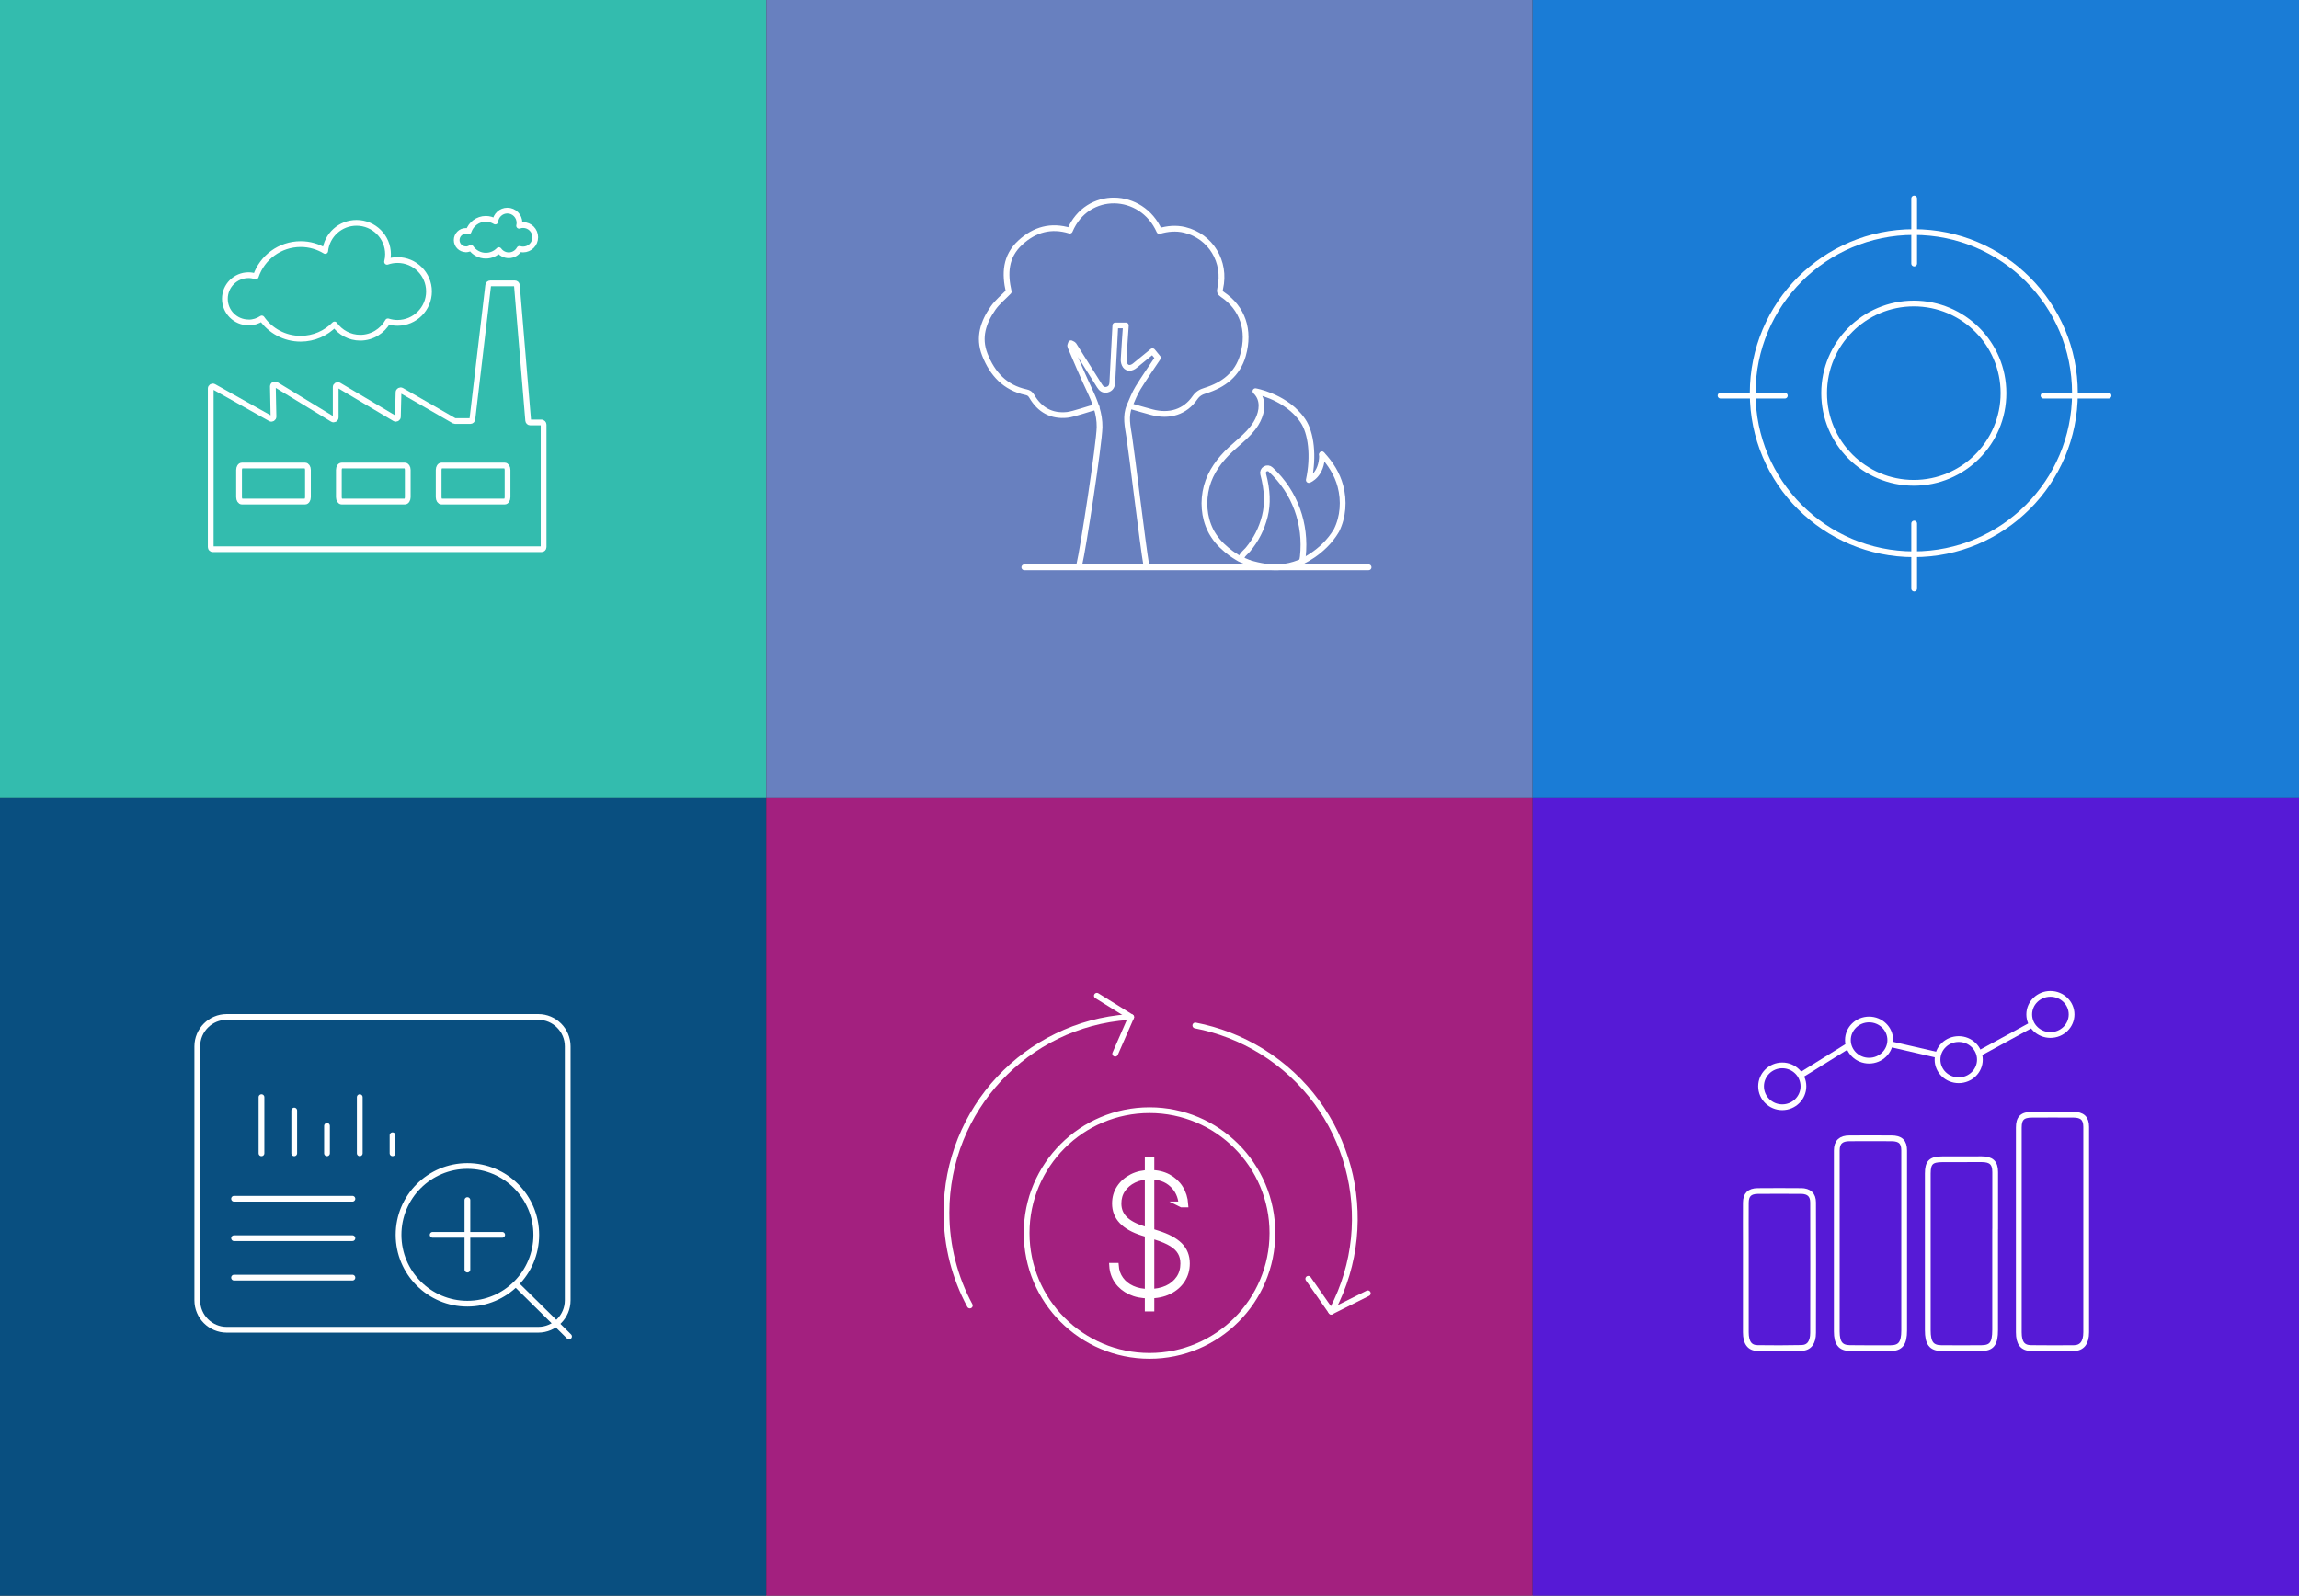 <?xml version="1.0" encoding="UTF-8"?>
<svg id="Layer_1" data-name="Layer 1" xmlns="http://www.w3.org/2000/svg" width="1200" height="833.13" xmlns:xlink="http://www.w3.org/1999/xlink" viewBox="0 0 1200 833.13">
  <rect x="0" y="0" width="1200" height="833.13" fill="#333333" stroke="none"/>
  <defs>
    <style>
      .cls-1 {
        fill: #123fd6;
      }

      .cls-1, .cls-2 {
        fill-rule: evenodd;
        stroke-miterlimit: 10;
      }

      .cls-1, .cls-2, .cls-3 {
        stroke: #fff;
        stroke-width: 3px;
      }

      .cls-4 {
        fill: #1a7cd6;
      }

      .cls-5 {
        clip-path: url(#clippath-4);
      }

      .cls-2, .cls-6 {
        fill: #561ad6;
      }

      .cls-3, .cls-7, .cls-8 {
        fill: none;
      }

      .cls-3, .cls-8 {
        stroke-linecap: round;
        stroke-linejoin: round;
      }

      .cls-9 {
        clip-path: url(#clippath-1);
      }

      .cls-10 {
        clip-path: url(#clippath-3);
      }

      .cls-7 {
        clip-rule: evenodd;
      }

      .cls-11 {
        fill: #33bcae;
      }

      .cls-12 {
        fill: #a3207f;
      }

      .cls-8 {
        stroke: #1a3fd6;
        stroke-width: .705px;
      }

      .cls-13 {
        clip-path: url(#clippath-2);
      }

      .cls-14 {
        clip-path: url(#clippath);
      }

      .cls-15 {
        fill: #6880bf;
      }

      .cls-16 {
        fill: #094f80;
      }
    </style>
    <clipPath id="clippath">
      <polygon class="cls-7" points="125.135 302.332 329.588 302.332 329.588 94.361 125.135 94.361 125.135 302.332 125.135 302.332"/>
    </clipPath>
    <clipPath id="clippath-1">
      <polygon class="cls-7" points="125.135 302.332 329.588 302.332 329.588 94.361 125.135 94.361 125.135 302.332 125.135 302.332"/>
    </clipPath>
    <clipPath id="clippath-2">
      <polygon class="cls-7" points="125.135 302.332 329.588 302.332 329.588 94.361 125.135 94.361 125.135 302.332 125.135 302.332"/>
    </clipPath>
    <clipPath id="clippath-3">
      <polygon class="cls-7" points="125.135 302.332 329.588 302.332 329.588 94.361 125.135 94.361 125.135 302.332 125.135 302.332"/>
    </clipPath>
    <clipPath id="clippath-4">
      <polygon class="cls-7" points="125.135 302.332 329.588 302.332 329.588 94.361 125.135 94.361 125.135 302.332 125.135 302.332"/>
    </clipPath>
  </defs>
  <g>
    <path class="cls-8" d="M149.266,163.495c2.989,0,5.762-.922,8.042-2.458,5.207,7.436,13.834,12.291,23.601,12.291,8.073,0,15.344-3.319,20.582-8.665,3.482,4.855,9.151,8.051,15.59,8.051,7.241,0,13.526-4.025,16.792-9.925,1.849.584,3.79.922,5.823.922,10.568,0,19.134-8.542,19.134-19.082s-8.566-19.082-19.134-19.082c-2.218,0-4.344.399-6.316,1.075.37-1.475.585-2.981.585-4.578,0-10.54-8.566-19.082-19.134-19.082-9.89,0-18.025,7.498-19.011,17.085-4.344-2.643-9.428-4.179-14.882-4.179-12.694,0-23.478,8.235-27.268,19.604-1.387-.43-2.835-.737-4.375-.737-7.949,0-14.389,6.422-14.389,14.35s6.44,14.35,14.389,14.35"/>
    <g class="cls-14">
      <path class="cls-8" d="M281.161,119.068c1.135,0,2.208-.34,3.098-.957,1.994,2.903,5.337,4.787,9.079,4.787,3.098,0,5.919-1.297,7.913-3.367,1.319,1.884,3.527,3.12,6.011,3.12,2.791,0,5.214-1.575,6.472-3.861.705.216,1.472.34,2.239.34,4.079,0,7.361-3.305,7.361-7.413s-3.282-7.413-7.361-7.413c-.859,0-1.656.154-2.423.432.153-.587.215-1.174.215-1.791,0-4.108-3.282-7.413-7.361-7.413-3.803,0-6.932,2.903-7.33,6.64-1.687-1.019-3.619-1.637-5.735-1.637-4.877,0-9.017,3.181-10.489,7.629-.521-.185-1.104-.278-1.687-.278-3.067,0-5.521,2.502-5.521,5.56,0,3.058,2.484,5.559,5.521,5.559"/>
      <g class="cls-9">
        <path class="cls-8" d="M327.184,224.19h-6.864c-.677,0-1.2-.523-1.262-1.17l-6.864-82.142c-.031-.677-.585-1.17-1.262-1.17h-14.898c-.646,0-1.2.493-1.262,1.17l-9.604,81.28c-.062.647-.585,1.17-1.262,1.17h-9.204c-.215,0-.431-.062-.616-.154l-31.889-18.35c-.831-.462-1.847.092-1.878,1.047l-.369,14.87c0,.954-1.077,1.539-1.878,1.047l-34.013-20.166c-.831-.493-1.878.123-1.878,1.078v18.411c0,.985-1.077,1.57-1.908,1.078l-34.321-20.936c-.831-.523-1.908.092-1.908,1.078l.369,18.35c0,.954-1.016,1.601-1.847,1.108l-34.413-19.304c-.831-.462-1.847.123-1.847,1.078v96.335c0,.677.554,1.262,1.262,1.262h199.584c.677,0,1.262-.554,1.262-1.262v-74.384c0-.677-.554-1.262-1.262-1.262"/>
        <g class="cls-13">
          <path class="cls-8" d="M185.337,269.548c0,1.464-.773,2.683-1.731,2.683h-38.367c-.958,0-1.731-1.189-1.731-2.683v-16.526c0-1.464.773-2.683,1.731-2.683h38.367c.958,0,1.731,1.189,1.731,2.683v16.526h0Z"/>
          <g class="cls-10">
            <path class="cls-8" d="M245.93,269.548c0,1.464-.773,2.683-1.731,2.683h-38.367c-.958,0-1.731-1.189-1.731-2.683v-16.526c0-1.464.773-2.683,1.731-2.683h38.367c.958,0,1.731,1.189,1.731,2.683v16.526h0Z"/>
            <g class="cls-5">
              <path class="cls-8" d="M306.524,269.548c0,1.464-.773,2.683-1.731,2.683h-38.367c-.958,0-1.731-1.189-1.731-2.683v-16.526c0-1.464.773-2.683,1.731-2.683h38.367c.958,0,1.731,1.189,1.731,2.683v16.526h0Z"/>
            </g>
          </g>
        </g>
      </g>
    </g>
  </g>
  <rect class="cls-11" width="400" height="416.565"/>
  <rect class="cls-15" x="400" width="400" height="416.565"/>
  <rect class="cls-4" x="800" y="0" width="400" height="416.565"/>
  <rect class="cls-16" y="416.565" width="400" height="416.565"/>
  <rect class="cls-12" x="400" y="416.565" width="400" height="416.565"/>
  <rect class="cls-6" x="800" y="416.565" width="400" height="416.565"/>
  <g>
    <path class="cls-3" d="M129.73,168.384c2.569,0,4.953-.792,6.914-2.113,4.477,6.393,11.893,10.567,20.29,10.567,6.94,0,13.191-2.853,17.694-7.45,2.993,4.174,7.867,6.921,13.403,6.921,6.225,0,11.629-3.461,14.436-8.533,1.589.502,3.258.793,5.006.793,9.086,0,16.45-7.344,16.45-16.405s-7.364-16.405-16.45-16.405c-1.907,0-3.735.343-5.43.924.318-1.268.503-2.562.503-3.936,0-9.061-7.364-16.405-16.45-16.405-8.503,0-15.496,6.446-16.344,14.688-3.735-2.272-8.106-3.593-12.794-3.593-10.913,0-20.184,7.08-23.443,16.854-1.192-.37-2.437-.634-3.761-.634-6.834,0-12.37,5.521-12.37,12.337s5.536,12.337,12.37,12.337"/>
    <path class="cls-3" d="M243.121,130.19c.976,0,1.898-.292,2.663-.823,1.714,2.496,4.588,4.116,7.805,4.116,2.663,0,5.089-1.115,6.803-2.894,1.134,1.62,3.032,2.682,5.168,2.682,2.399,0,4.483-1.354,5.564-3.319.606.186,1.266.292,1.925.292,3.507,0,6.328-2.841,6.328-6.373s-2.821-6.373-6.328-6.373c-.738,0-1.424.133-2.083.372.132-.504.185-1.009.185-1.54,0-3.531-2.821-6.373-6.328-6.373-3.27,0-5.959,2.496-6.302,5.709-1.45-.876-3.111-1.407-4.931-1.407-4.193,0-7.752,2.735-9.018,6.558-.448-.159-.949-.239-1.45-.239-2.637,0-4.746,2.151-4.746,4.78,0,2.629,2.136,4.779,4.746,4.779"/>
    <path class="cls-3" d="M282.688,220.564h-5.901c-.582,0-1.032-.45-1.085-1.006l-5.901-70.618c-.026-.582-.503-1.006-1.085-1.006h-12.808c-.556,0-1.032.423-1.085,1.006l-8.256,69.877c-.053.556-.503,1.006-1.085,1.006h-7.912c-.185,0-.37-.053-.529-.132l-27.415-15.775c-.714-.397-1.588.079-1.614.9l-.318,12.784c0,.821-.926,1.323-1.614.9l-29.241-17.337c-.715-.423-1.614.106-1.614.926v15.828c0,.847-.926,1.35-1.641.926l-29.506-17.999c-.714-.45-1.641.079-1.641.926l.318,15.775c0,.821-.873,1.376-1.588.953l-29.585-16.596c-.714-.397-1.588.106-1.588.926v82.82c0,.582.476,1.085,1.085,1.085h171.584c.582,0,1.085-.476,1.085-1.085v-63.948c0-.582-.476-1.085-1.085-1.085"/>
    <path class="cls-3" d="M160.741,259.559c0,1.258-.664,2.307-1.488,2.307h-32.984c-.824,0-1.488-1.022-1.488-2.307v-14.207c0-1.258.664-2.307,1.488-2.307h32.984c.824,0,1.488,1.022,1.488,2.307v14.207h0Z"/>
    <path class="cls-3" d="M212.833,259.559c0,1.258-.664,2.307-1.488,2.307h-32.984c-.824,0-1.488-1.022-1.488-2.307v-14.207c0-1.258.664-2.307,1.488-2.307h32.984c.824,0,1.488,1.022,1.488,2.307v14.207h0Z"/>
    <path class="cls-3" d="M264.926,259.559c0,1.258-.664,2.307-1.488,2.307h-32.984c-.824,0-1.488-1.022-1.488-2.307v-14.207c0-1.258.664-2.307,1.488-2.307h32.984c.824,0,1.488,1.022,1.488,2.307v14.207h0Z"/>
  </g>
  <g>
    <path class="cls-3" d="M651.916,293.851c12.335,3.79,20.002,2.337,26.084,0,0,0,12.448-4.758,19.606-16.926,3.508-7.067,4.102-15.444,2.037-23.166-1.697-6.354-5.234-11.825-9.647-16.555"/>
    <path class="cls-3" d="M598.293,294.792c-1.624-8.989-7.464-57.823-8.86-66.812-.826-5.331-2.137-10.719.142-16.022,1.367-3.204,2.649-6.494,4.444-9.443,3.248-5.303,6.837-10.408,10.369-15.71l-2.82-3.431c-3.134,2.581-6.182,5.076-9.23,7.543-1.823,1.475-3.818,1.56-4.957,0-.627-.851-.94-2.184-.883-3.261.313-5.899.769-11.797,1.168-17.752h-5.498c-.342,6.551-.684,12.931-1.026,19.284-.171,3.488-.37,6.976-.541,10.464-.085,1.872-.855,3.346-2.82,3.8-1.795.397-2.991-.567-3.874-2.013-.285-.454-.57-.879-.826-1.333-4.188-6.664-8.375-13.357-12.592-19.993-.285-.425-.969-.596-1.481-.907-.142.539-.541,1.22-.37,1.616,3.276,7.628,6.467,15.285,10.028,22.8,2.934,6.182,5.384,12.478,5.27,19.369-.171,8.933-8.66,64.118-10.569,71.775"/>
    <path class="cls-3" d="M690.077,237.428c0,10.749-6.922,13.187-6.922,13.187,2.678-12.393,1.254-24.645-3.133-31.026-.285-.425-.598-.822-.883-1.22-.313-.425-.627-.822-.969-1.219-8.888-10.465-22.875-12.904-22.875-12.904h0c.684.652,1.225,1.333,1.681,2.07,2.763,4.51,1.31,10.38-1.396,14.776-2.079,3.403-4.928,6.183-7.919,8.848-.598.51-1.197,1.049-1.795,1.588-1.196,1.049-2.393,2.099-3.561,3.176-5.669,5.303-10.398,11.628-12.448,19.2-2.051,7.686-1.481,15.995,2.051,23.057.313.596.627,1.22.997,1.787.228.397.484.794.741,1.163.598.908,1.253,1.758,1.937,2.581,1.424,1.702,3.048,3.233,4.757,4.651.684.596,1.424,1.163,2.165,1.702.513.369,1.026.737,1.567,1.078,1.054.681,2.108,1.361,3.191,1.957h.057c.2.113.399.199.598.284,1.139.539,2.564.993,3.789,1.588"/>
    <line class="cls-3" x1="534.659" y1="296.18" x2="714.361" y2="296.18"/>
    <path class="cls-3" d="M648.137,291.131c-.397-.822,2.555-3.429,3.152-4.109,4.288-5.101,7.297-10.995,8.916-17.485,1.647-6.546,1.363-13.574-.88-22.076-.256-1.02.17-2.097,1.079-2.635.908-.538,2.073-.425,2.839.312,12.749,11.874,18.655,28.452,16.781,45.569l-.398,2.352"/>
    <path class="cls-3" d="M572.351,212.419c-3.296.74-12.018,3.842-15.229,4.183-8.268.882-14.462-2.618-18.61-9.761-.739-1.252-1.534-1.764-2.927-2.077-10.995-2.334-17.615-9.59-21.565-19.692-3.495-8.935-.739-16.903,4.319-24.188,2.216-3.187,5.37-5.72,8.183-8.622-2.131-9.305-1.875-18.354,6.08-25.639,7.472-6.858,16.053-9.191,25.827-6.203,9.006-21.399,37.447-20.631,46.709.199,4.347-1.252,8.751-1.679,13.211-.598,13.609,3.301,21.735,16.647,18.553,30.59-.341,1.508-.171,2.248,1.165,3.13,10.455,7.029,14.49,18.61,10.74,31.729-2.841,9.96-10.171,15.537-19.661,18.468-2.358.711-3.978,1.65-5.427,3.728-5.086,7.399-13.268,10.017-22.53,7.513-1.733-.484-9.603-2.647-11.535-3.272"/>
  </g>
  <g>
    <path class="cls-3" d="M506.219,681.615c-7.763-14.423-12.177-30.947-12.177-48.505,0-54.055,41.822-98.328,94.819-102.09"/>
    <line class="cls-3" x1="572.526" y1="519.864" x2="590.455" y2="531.019"/>
    <line class="cls-3" x1="582.088" y1="550.142" x2="590.455" y2="531.019"/>
    <path class="cls-3" d="M623.92,535.402c11.931,2.293,23.674,6.752,34.632,13.505,46.03,28.454,61.698,87.466,36.987,134.7"/>
    <path class="cls-1" d="M616.715,628.823c-.314-4.251-1.913-7.747-4.861-10.455-2.917-2.74-6.805-4.094-11.603-4.094-3.136,0-5.958.598-8.436,1.826-2.477,1.228-4.422,2.866-5.864,4.976-1.443,2.11-2.132,4.535-2.132,7.274,0,1.575.251,3.023.784,4.377.533,1.323,1.317,2.551,2.415,3.653,1.066,1.102,2.446,2.078,4.077,2.96s3.575,1.669,5.802,2.362l7.025,2.173c2.666.819,4.986,1.763,6.962,2.803,1.944,1.039,3.575,2.204,4.861,3.464,1.286,1.291,2.227,2.708,2.854,4.283.627,1.574.941,3.307.941,5.227,0,3.244-.815,6.109-2.477,8.66-1.662,2.519-3.951,4.503-6.931,5.952-2.948,1.449-6.397,2.141-10.318,2.141s-7.056-.661-9.878-1.984c-2.822-1.323-5.049-3.149-6.68-5.479-1.631-2.33-2.572-5.007-2.76-8.062h1.944c.188,2.677,1.035,5.039,2.509,7.085,1.474,2.047,3.481,3.653,5.99,4.787,2.54,1.165,5.488,1.732,8.906,1.732s6.648-.63,9.314-1.858c2.666-1.228,4.735-2.992,6.241-5.196s2.227-4.818,2.227-7.747c0-2.236-.47-4.188-1.443-5.857-.972-1.7-2.477-3.181-4.579-4.472-2.07-1.291-4.798-2.456-8.122-3.495l-7.025-2.173c-4.861-1.543-8.499-3.558-10.882-6.109-2.415-2.519-3.606-5.605-3.606-9.195,0-3.055.784-5.794,2.383-8.219,1.599-2.425,3.763-4.314,6.554-5.731,2.76-1.386,5.927-2.078,9.439-2.078s6.648.693,9.345,2.11c2.666,1.417,4.798,3.37,6.366,5.857,1.568,2.488,2.446,5.322,2.666,8.534h-1.944l-.063-.032h0ZM599.06,683.208v-77.688h1.944v77.688h-1.944Z"/>
    <line class="cls-3" x1="713.958" y1="675.24" x2="694.835" y2="684.802"/>
    <line class="cls-3" x1="682.883" y1="667.67" x2="694.835" y2="684.802"/>
    <path class="cls-3" d="M664.158,643.766c0,35.425-28.718,64.142-64.142,64.142s-64.142-28.717-64.142-64.142,28.718-64.142,64.142-64.142,64.142,28.717,64.142,64.142h0Z"/>
  </g>
  <g>
    <path class="cls-3" d="M280.94,530.942c8.497,0,15.384,6.88,15.384,15.367v132.599c0,8.487-6.888,15.367-15.384,15.367H118.361c-8.497,0-15.384-6.88-15.384-15.367v-132.599c0-8.487,6.888-15.367,15.384-15.367h162.579Z"/>
    <line class="cls-3" x1="153.582" y1="579.802" x2="153.582" y2="602.138"/>
    <line class="cls-3" x1="136.481" y1="572.822" x2="136.481" y2="602.138"/>
    <line class="cls-3" x1="204.886" y1="592.715" x2="204.886" y2="602.138"/>
    <line class="cls-3" x1="170.684" y1="587.829" x2="170.684" y2="602.139"/>
    <line class="cls-3" x1="262.122" y1="644.717" x2="225.826" y2="644.717"/>
    <line class="cls-3" x1="243.974" y1="626.569" x2="243.974" y2="662.865"/>
    <path class="cls-3" d="M279.922,644.717c0,19.853-16.094,35.947-35.947,35.947s-35.947-16.094-35.947-35.947,16.094-35.947,35.947-35.947,35.947,16.094,35.947,35.947h0Z"/>
    <line class="cls-3" x1="187.785" y1="572.822" x2="187.785" y2="602.138"/>
    <line class="cls-3" x1="122.172" y1="625.871" x2="183.946" y2="625.871"/>
    <line class="cls-3" x1="122.172" y1="646.462" x2="183.946" y2="646.462"/>
    <line class="cls-3" x1="297.023" y1="697.765" x2="269.451" y2="670.543"/>
    <line class="cls-3" x1="122.172" y1="667.053" x2="183.946" y2="667.053"/>
  </g>
  <g>
    <path class="cls-3" d="M1045.754,205.265c0,25.852-20.957,46.808-46.808,46.808s-46.808-20.957-46.808-46.808,20.957-46.808,46.808-46.808,46.808,20.957,46.808,46.808h0Z"/>
    <path class="cls-3" d="M1083.051,205.265c0,46.45-37.655,84.106-84.106,84.106s-84.106-37.655-84.106-84.106,37.655-84.106,84.106-84.106,84.106,37.655,84.106,84.106h0Z"/>
    <line class="cls-3" x1="1100.581" y1="206.57" x2="1066.64" y2="206.57"/>
    <line class="cls-3" x1="999.132" y1="103.629" x2="999.132" y2="137.57"/>
    <line class="cls-3" x1="999.132" y1="273.332" x2="999.132" y2="307.273"/>
    <line class="cls-3" x1="931.624" y1="206.57" x2="898.056" y2="206.57"/>
  </g>
  <g>
    <line class="cls-3" x1="1031.988" y1="550.599" x2="1061.723" y2="534.387"/>
    <line class="cls-3" x1="985.935" y1="544.96" x2="1013.494" y2="551.303"/>
    <path class="cls-3" d="M1082.298,581.997c-7.195-.028-14.42-.055-21.644,0-5.045,0-6.909,1.829-6.909,6.707v40.854h0v66.021c0,5.682,1.978,8.204,6.393,8.26,7.425.083,14.878.083,22.303.028,4.271-.028,6.479-2.827,6.479-8.287v-107.236c0-4.435-2.064-6.347-6.651-6.347"/>
    <path class="cls-3" d="M993.912,635.998v-35.318c0-4.463-1.948-6.321-6.588-6.348-7.333-.028-14.637-.055-21.97,0-4.497,0-6.617,2.024-6.617,6.376v94.421c0,6.127,1.976,8.649,6.789,8.705,7.104.083,14.179.083,21.282.055,5.185-.028,7.104-2.523,7.104-9.231v-58.659h0Z"/>
    <path class="cls-3" d="M1034.455,605.225c-6.874,0-13.749,0-20.623.028-5.872,0-7.591,1.691-7.591,7.455v81.814c0,6.707,1.862,9.257,7.018,9.34,6.989.083,13.949.028,20.939,0,5.442-.028,7.19-2.328,7.19-9.478v-52.658h.029v-29.765c0-4.85-2.034-6.707-6.989-6.735"/>
    <path class="cls-3" d="M940.043,621.842c-7.553-.055-15.078-.083-22.632,0-4.206.055-6.123,1.966-6.151,6.092-.057,7.088,0,14.177,0,21.237h0v46.406c0,5.427,1.974,8.196,6.094,8.251,7.668.111,15.307.111,22.975-.055,3.948-.083,6.037-2.824,6.037-7.891.057-19.216.057-53.55,0-68.059,0-4.015-2.117-5.953-6.323-6.009"/>
    <line class="cls-3" x1="939.156" y1="561.876" x2="965.265" y2="545.665"/>
    <path class="cls-2" d="M986.66,543.022c0,5.937-4.952,10.749-11.06,10.749s-11.06-4.813-11.06-10.749,4.952-10.749,11.06-10.749,11.06,4.813,11.06,10.749h0Z"/>
    <path class="cls-2" d="M1033.438,553.242c0,5.937-4.952,10.749-11.06,10.749s-11.06-4.813-11.06-10.749,4.952-10.749,11.06-10.749,11.06,4.813,11.06,10.749h0Z"/>
    <path class="cls-2" d="M1081.305,529.629c0,5.937-4.952,10.749-11.06,10.749s-11.06-4.813-11.06-10.749,4.952-10.749,11.06-10.749,11.06,4.813,11.06,10.749h0Z"/>
    <path class="cls-2" d="M941.332,567.163c0,6.034-4.952,10.925-11.06,10.925s-11.06-4.892-11.06-10.925,4.952-10.925,11.06-10.925,11.06,4.891,11.06,10.925h0Z"/>
  </g>
</svg>